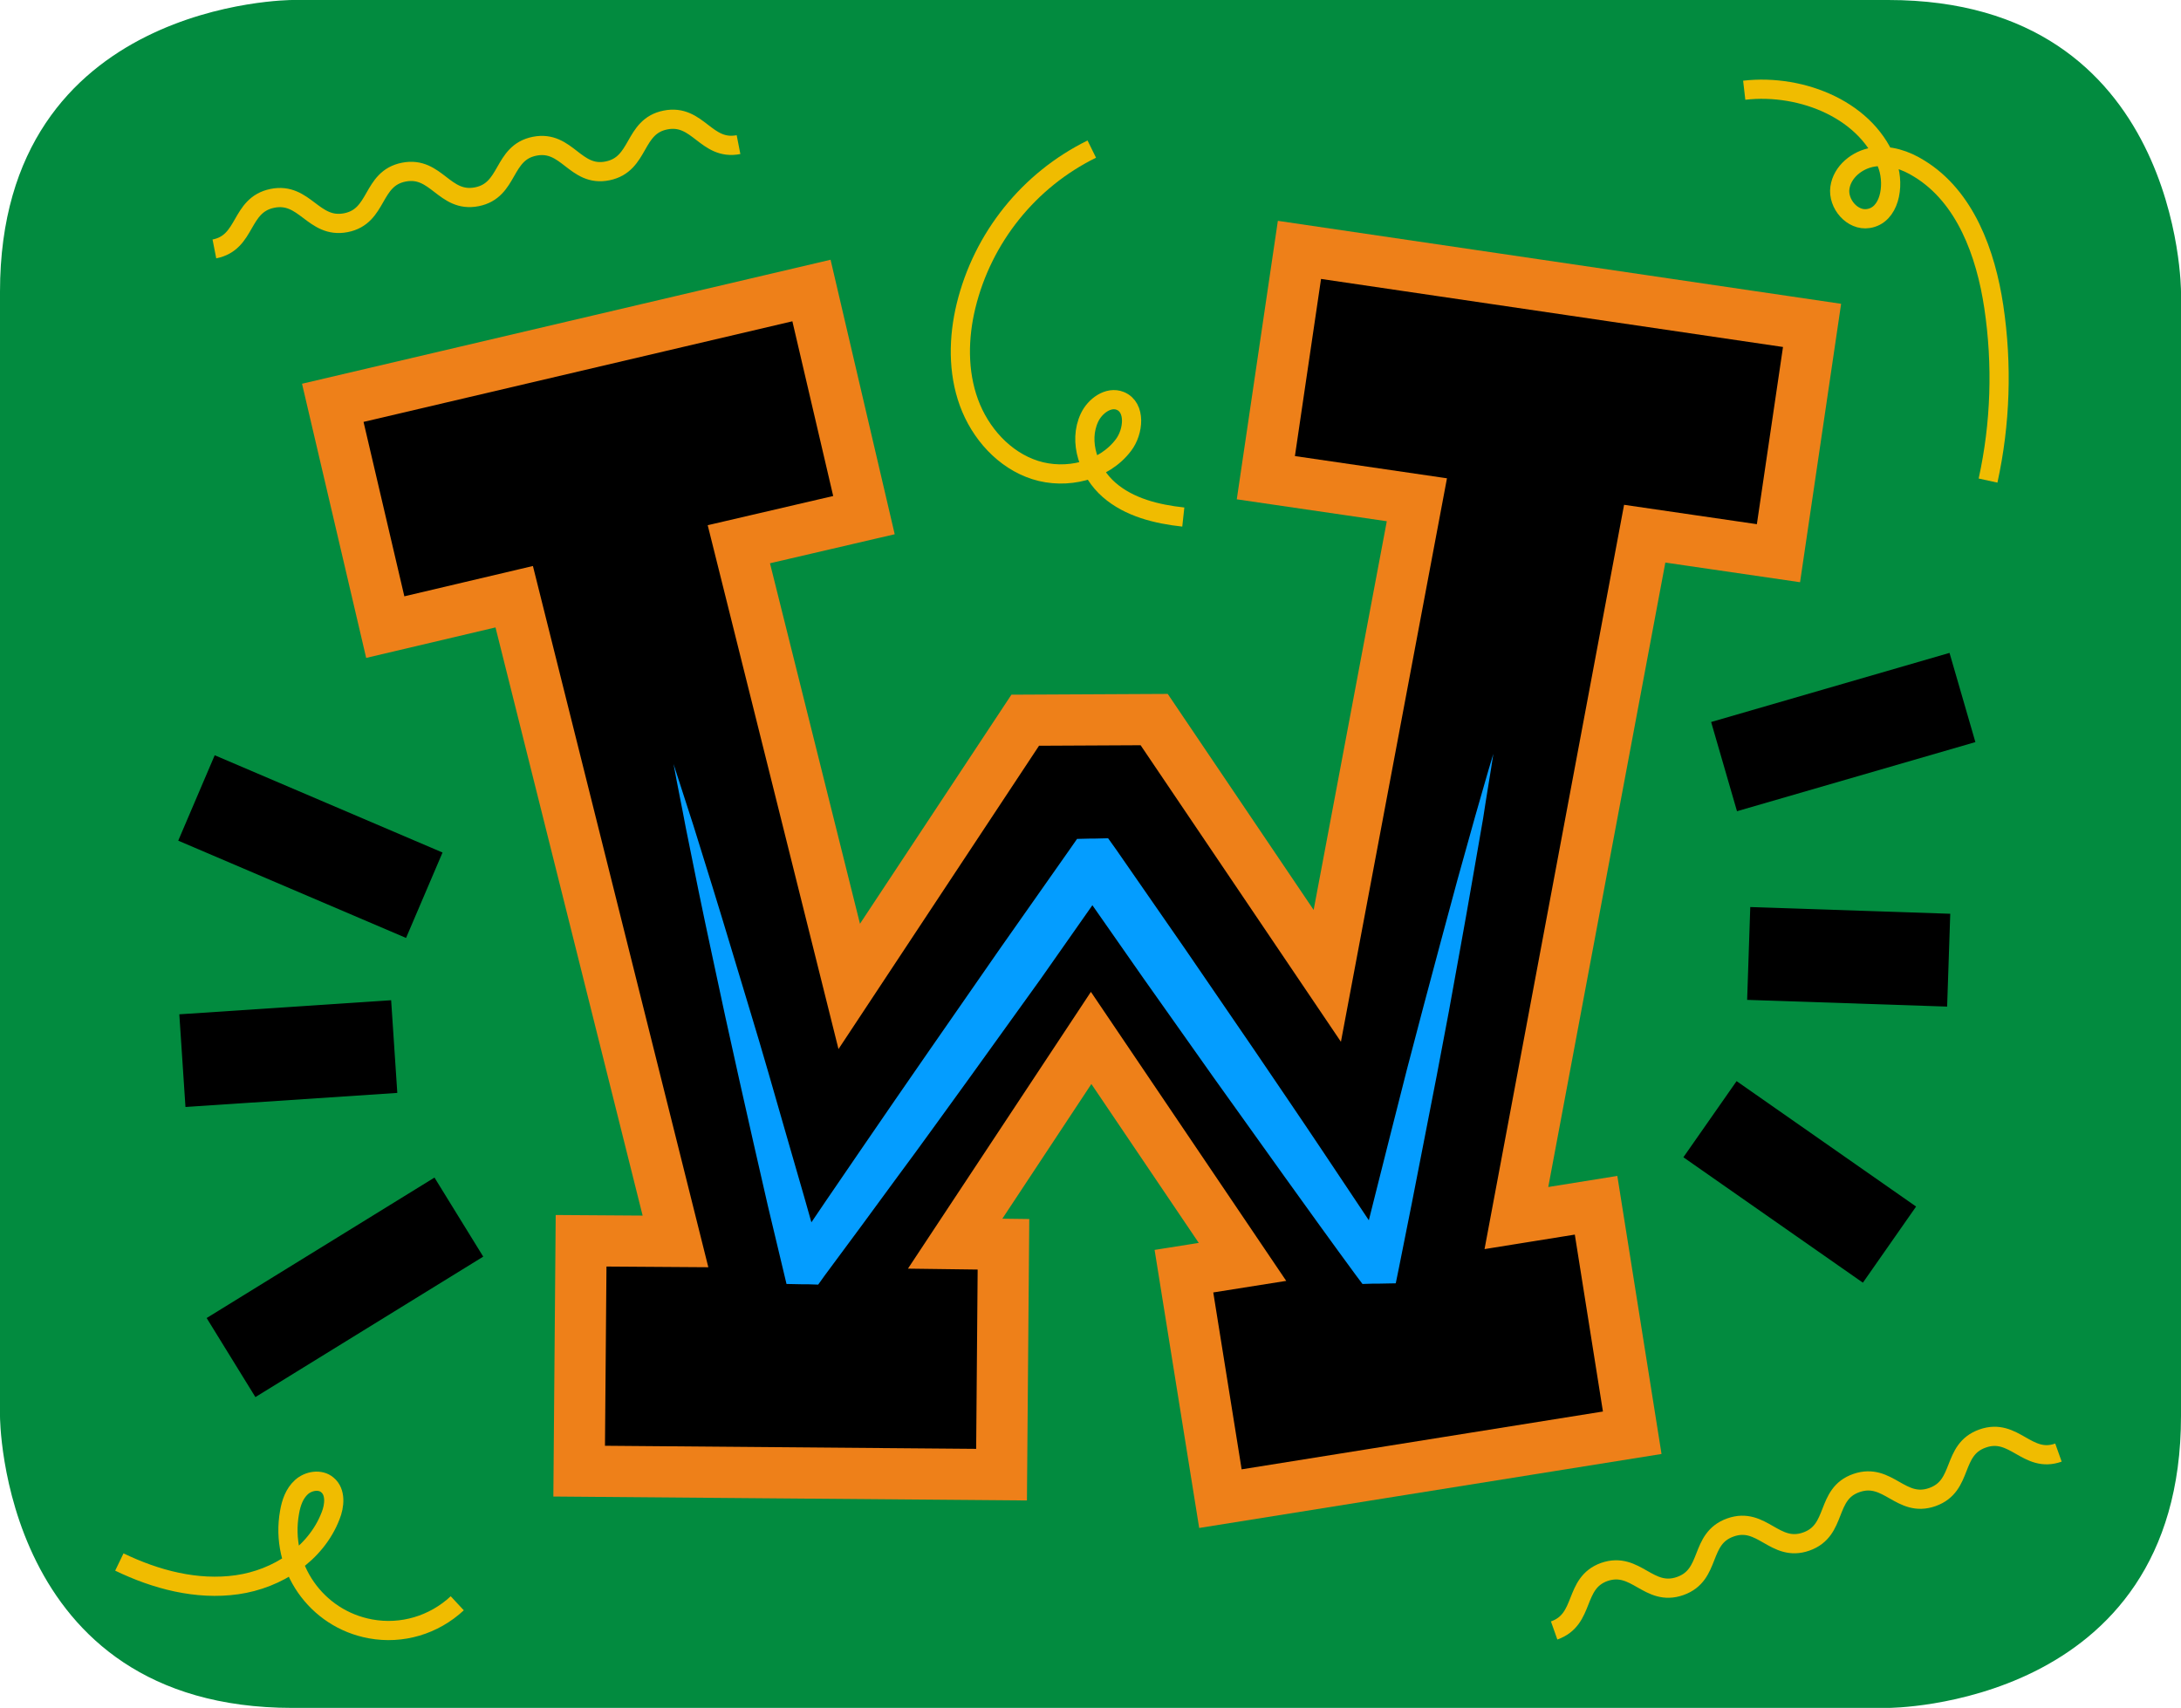 <?xml version="1.0" encoding="UTF-8"?> <!-- Generator: Adobe Illustrator 25.0.0, SVG Export Plug-In . SVG Version: 6.00 Build 0) --> <svg xmlns="http://www.w3.org/2000/svg" xmlns:xlink="http://www.w3.org/1999/xlink" version="1.1" id="Layer_1" x="0px" y="0px" viewBox="0 0 681.6 533.7" style="enable-background:new 0 0 681.6 533.7;" xml:space="preserve"> <style type="text/css"> .st0{fill:#028B3F;} .st1{fill:none;stroke:#F0BC00;stroke-width:6;stroke-miterlimit:10;} .st2{stroke:#EE8019;stroke-width:16;stroke-miterlimit:10;} .st3{fill:none;stroke:#000000;stroke-width:29.03;stroke-miterlimit:10;} .st4{fill:#049DFF;} </style> <g id="Layer_1_1_"> <path class="st0" d="M91.4,0C91.4,0,0,0,0,91.2v351.4c0,0,0,91.2,91.4,91.2h498.7c0,0,91.5,0,91.5-91.2V91.2c0,0,0-91.2-91.5-91.2 H91.4z"></path> <path class="st1" d="M37.3,488.2c11.4,5.5,24.2,8.9,36.8,7.1s24.6-9.6,29.2-21.5c1.3-3.2,1.7-7.5-1-9.7c-2.2-1.9-5.9-1.3-8.1,0.7 s-3.2,4.9-3.7,7.8c-3.1,17.1,8.3,33.4,25.3,36.5c9.8,1.8,19.8-1.2,27.1-8"></path> <path class="st1" d="M230.8,45.2c-10.2,2-12.6-9.7-22.8-7.7s-7.9,13.8-18.1,15.9s-12.6-9.7-22.8-7.7s-7.9,13.8-18.1,15.8 s-12.6-9.7-22.8-7.7s-7.9,13.8-18.1,15.8S95.3,59.9,85.1,62s-7.9,13.8-18.1,15.8"></path> <path class="st1" d="M643.3,454c-9.8,3.5-13.8-7.9-23.7-4.4s-5.8,14.8-15.7,18.3s-13.8-7.8-23.7-4.4s-5.8,14.8-15.7,18.3 s-13.8-7.9-23.7-4.4s-5.8,14.8-15.7,18.3s-13.8-7.8-23.7-4.4c-9.8,3.5-5.8,14.8-15.7,18.3"></path> <path class="st1" d="M341.2,46.6c-19.7,9.7-34.1,27.7-39.3,49c-2.4,9.9-2.6,20.6,0.9,30.2s11,18,20.7,21.1s21.5,0.3,27.6-7.8 c3.2-4.2,3.9-11.8-1-13.8c-3.7-1.5-7.9,1.6-9.6,5.2c-3.6,7.6-0.2,17.1,6.1,22.6c6.3,5.5,14.9,7.6,23.2,8.5"></path> <path class="st1" d="M621.3,150.2c3.9-17.8,4.5-36.2,1.8-54.3c-2.5-16.7-8.9-34.4-23.3-43.2c-4.3-2.7-9.4-4.4-14.4-3.6 s-9.7,4.6-10.4,9.6s3.9,10.4,8.9,9.6c6.6-1,8.2-10.1,6.1-16.4c-5.9-17.3-26.7-25.8-44.9-23.7"></path> <polygon class="st2" points="555.8,172.9 566.3,101.7 406.1,78.1 395.6,149.3 442.8,156.2 414.8,305 360.7,224.9 320.4,225.1 265.4,308.3 230.9,170.1 270,161 253.6,90.8 104,125.9 120.4,196 160.7,186.5 211.1,388 181.6,387.8 181,459.8 313,460.9 313.6,388.9 298.5,388.7 341,324.4 388.3,394.4 370,397.3 381.4,468.4 510.1,447.8 498.8,376.7 473.9,380.7 514,166.8 "></polygon> <line class="st3" x1="538.8" y1="239.6" x2="613.3" y2="218"></line> <line class="st3" x1="546.5" y1="298" x2="609" y2="300.1"></line> <line class="st3" x1="534.4" y1="349.8" x2="590.5" y2="389"></line> <line class="st3" x1="132.6" y1="279.8" x2="61.4" y2="249.4"></line> <line class="st3" x1="123.2" y1="327.1" x2="57" y2="331.5"></line> <line class="st3" x1="143.4" y1="380.4" x2="72.2" y2="424.3"></line> <path class="st4" d="M210.5,238.8c2.1,6.4,4.1,12.8,6.2,19.2l6,19.3c4,12.9,7.8,25.8,11.7,38.6s7.6,25.8,11.3,38.7l5.6,19.4 l5.5,19.4l-6.1-4.8h1.8l-5.2,2.7l10.7-15.8l10.8-15.8c7.2-10.5,14.4-21,21.7-31.5l21.8-31.4l22-31.3l2.3-3.3l4.1-0.1h1.3l4.3-0.1 l2.5,3.5l21.7,31.3l21.5,31.4c7.1,10.5,14.3,21,21.3,31.5s14.1,21.1,21.1,31.6l-5.3-2.8h1.9l-6.2,5c3.2-13.2,6.6-26.4,9.9-39.6 l5-19.7l5.2-19.8c3.5-13.1,7-26.3,10.6-39.5l5.5-19.7c1.9-6.5,3.7-13.1,5.7-19.6c-1,6.7-2.2,13.5-3.2,20.2l-3.5,20.1 c-2.3,13.4-4.8,26.8-7.2,40.2l-3.8,20.1l-3.9,20c-2.6,13.4-5.2,26.7-7.9,40l-1,4.9l-5.2,0.1H429l-3.2,0.1l-2.1-2.8 c-7.5-10.2-14.9-20.5-22.3-30.8s-14.7-20.6-22.1-30.9l-22-31.1l-21.8-31.2l6.7,3.4h-1.3l6.4-3.4L325.2,306l-22.3,31 c-7.5,10.3-14.9,20.7-22.5,30.9l-11.3,15.4l-11.4,15.4l-2,2.8l-3.1-0.1h-1.8l-5-0.1l-1.1-4.6L240,377l-4.5-19.7 c-3-13.1-5.9-26.3-8.8-39.4c-2.8-13.2-5.7-26.3-8.4-39.5l-4-19.8C213.1,252.1,211.7,245.5,210.5,238.8z"></path> </g> </svg> 